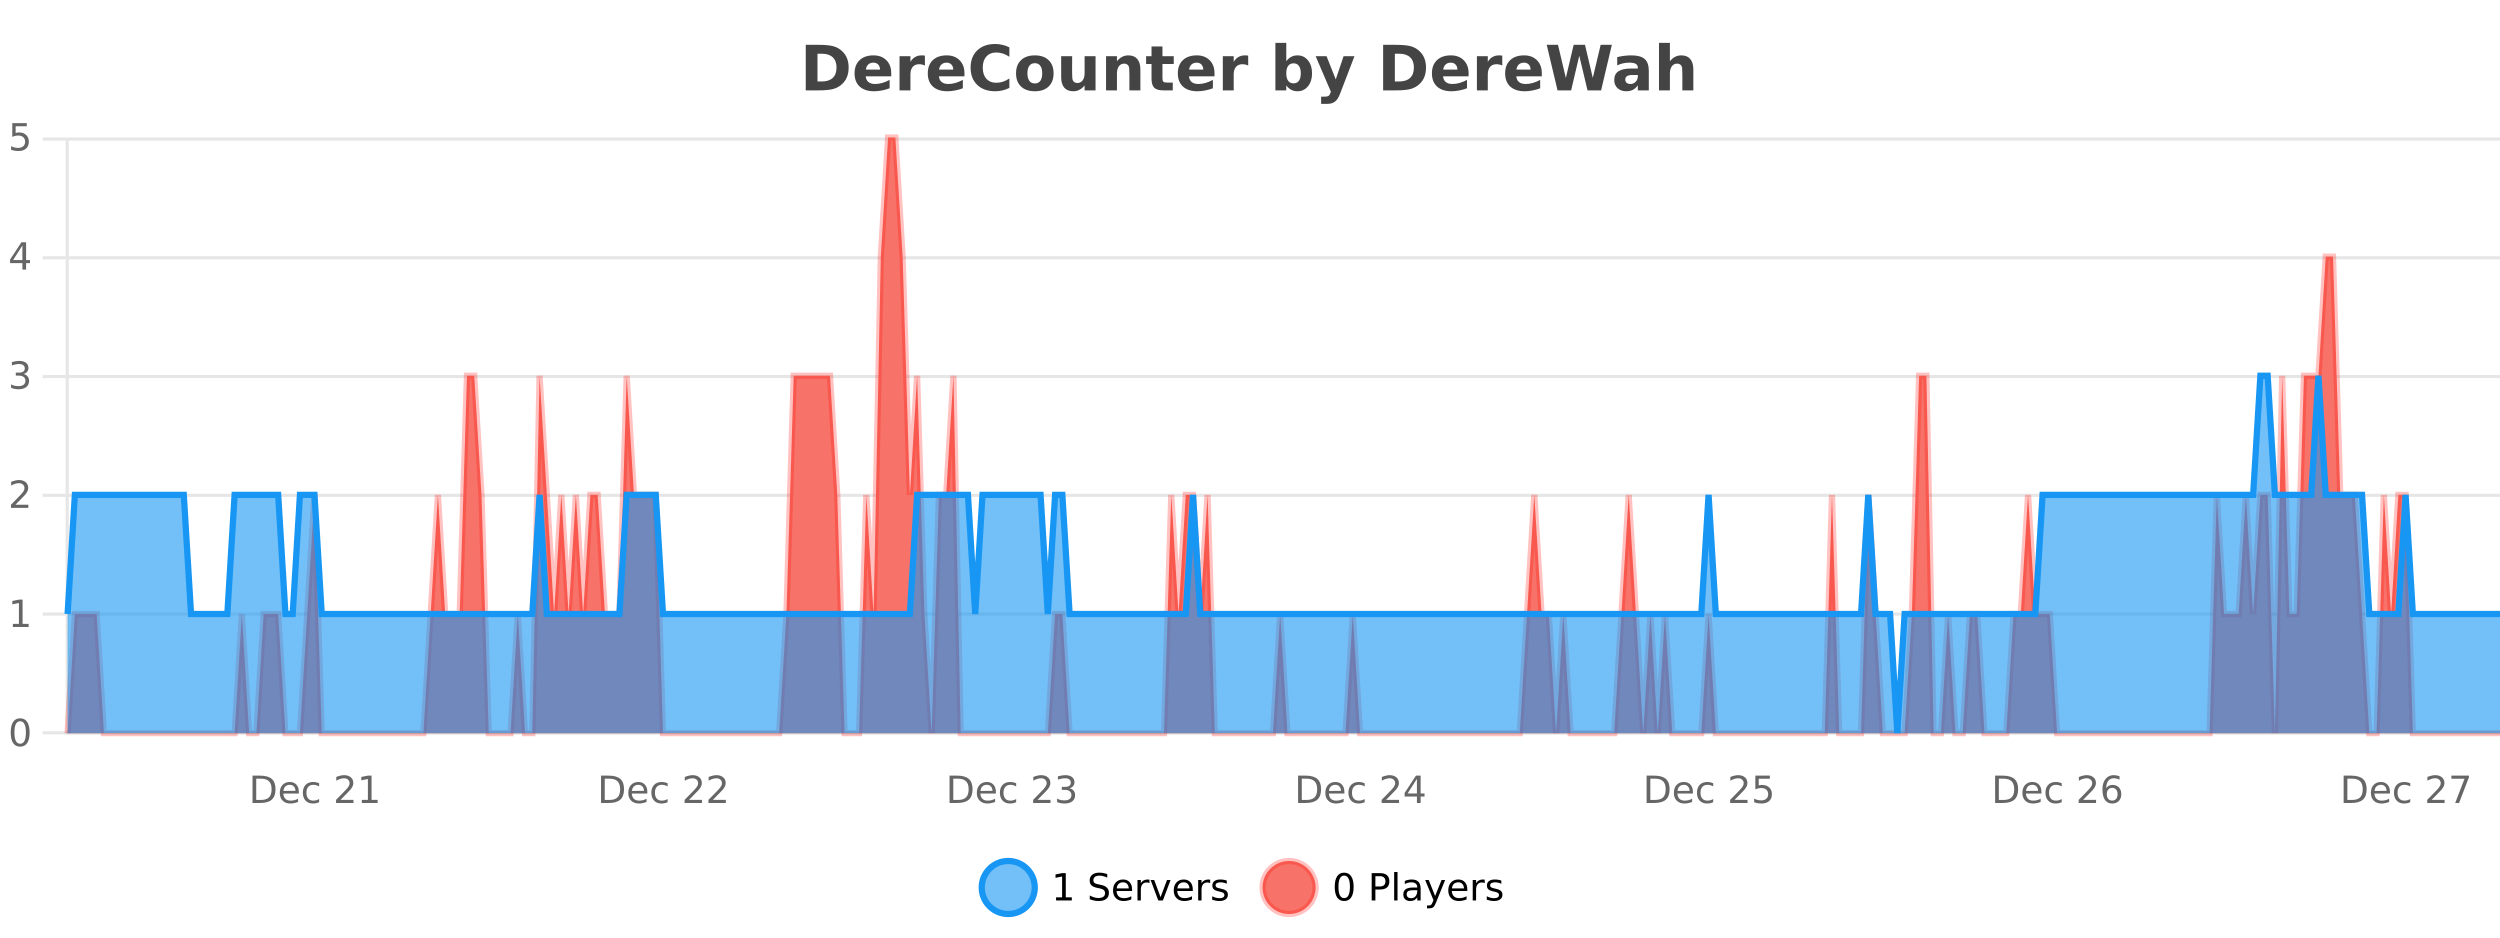 <?xml version="1.0" encoding="UTF-8"?>
<svg xmlns="http://www.w3.org/2000/svg" xmlns:xlink="http://www.w3.org/1999/xlink" width="800pt" height="300pt" viewBox="0 0 800 300" version="1.1">
<defs>
<clipPath id="clip1">
  <path d="M 285 263 L 360 263 L 360 300 L 285 300 Z M 285 263 "/>
</clipPath>
<clipPath id="clip2">
  <path d="M 375 263 L 450 263 L 450 300 L 375 300 Z M 375 263 "/>
</clipPath>
<clipPath id="clip3">
  <path d="M 21.633 44 L 800 44 L 800 234.602 L 21.633 234.602 Z M 21.633 44 "/>
</clipPath>
<clipPath id="clip4">
  <path d="M 20.633 43 L 800 43 L 800 235.602 L 20.633 235.602 Z M 20.633 43 "/>
</clipPath>
<clipPath id="clip5">
  <path d="M 21.633 120 L 800 120 L 800 234.602 L 21.633 234.602 Z M 21.633 120 "/>
</clipPath>
<clipPath id="clip6">
  <path d="M 20.633 91 L 800 91 L 800 235.602 L 20.633 235.602 Z M 20.633 91 "/>
</clipPath>
</defs>
<g id="surface3949596">
<rect x="0" y="0" width="800" height="300" style="fill:rgb(100%,100%,100%);fill-opacity:1;stroke:none;"/>
<path style="fill:none;stroke-width:1;stroke-linecap:butt;stroke-linejoin:miter;stroke:rgb(0%,0%,0%);stroke-opacity:0.098;stroke-miterlimit:10;" d="M 22 234.5 L 800 234.5 "/>
<path style="fill:none;stroke-width:1;stroke-linecap:butt;stroke-linejoin:miter;stroke:rgb(0%,0%,0%);stroke-opacity:0.098;stroke-miterlimit:10;" d="M 13.633 234.5 L 21 234.5 "/>
<path style="fill:none;stroke-width:1;stroke-linecap:butt;stroke-linejoin:miter;stroke:rgb(0%,0%,0%);stroke-opacity:0.098;stroke-miterlimit:10;" d="M 22 196.5 L 800 196.5 "/>
<path style="fill:none;stroke-width:1;stroke-linecap:butt;stroke-linejoin:miter;stroke:rgb(0%,0%,0%);stroke-opacity:0.098;stroke-miterlimit:10;" d="M 13.633 196.5 L 21 196.5 "/>
<path style="fill:none;stroke-width:1;stroke-linecap:butt;stroke-linejoin:miter;stroke:rgb(0%,0%,0%);stroke-opacity:0.098;stroke-miterlimit:10;" d="M 22 158.5 L 800 158.5 "/>
<path style="fill:none;stroke-width:1;stroke-linecap:butt;stroke-linejoin:miter;stroke:rgb(0%,0%,0%);stroke-opacity:0.098;stroke-miterlimit:10;" d="M 13.633 158.5 L 21 158.5 "/>
<path style="fill:none;stroke-width:1;stroke-linecap:butt;stroke-linejoin:miter;stroke:rgb(0%,0%,0%);stroke-opacity:0.098;stroke-miterlimit:10;" d="M 22 120.5 L 800 120.5 "/>
<path style="fill:none;stroke-width:1;stroke-linecap:butt;stroke-linejoin:miter;stroke:rgb(0%,0%,0%);stroke-opacity:0.098;stroke-miterlimit:10;" d="M 13.633 120.5 L 21 120.5 "/>
<path style="fill:none;stroke-width:1;stroke-linecap:butt;stroke-linejoin:miter;stroke:rgb(0%,0%,0%);stroke-opacity:0.098;stroke-miterlimit:10;" d="M 22 82.5 L 800 82.5 "/>
<path style="fill:none;stroke-width:1;stroke-linecap:butt;stroke-linejoin:miter;stroke:rgb(0%,0%,0%);stroke-opacity:0.098;stroke-miterlimit:10;" d="M 13.633 82.5 L 21 82.5 "/>
<path style="fill:none;stroke-width:1;stroke-linecap:butt;stroke-linejoin:miter;stroke:rgb(0%,0%,0%);stroke-opacity:0.098;stroke-miterlimit:10;" d="M 22 44.5 L 800 44.5 "/>
<path style="fill:none;stroke-width:1;stroke-linecap:butt;stroke-linejoin:miter;stroke:rgb(0%,0%,0%);stroke-opacity:0.098;stroke-miterlimit:10;" d="M 13.633 44.5 L 21 44.5 "/>
<path style=" stroke:none;fill-rule:nonzero;fill:rgb(9.02%,58.824%,95.294%);fill-opacity:0.6;" d="M 331.121 284 C 331.121 288.688 327.324 292.484 322.637 292.484 C 317.953 292.484 314.152 288.688 314.152 284 C 314.152 279.312 317.953 275.516 322.637 275.516 C 327.324 275.516 331.121 279.312 331.121 284 Z M 331.121 284 "/>
<g clip-path="url(#clip1)" clip-rule="nonzero">
<path style="fill:none;stroke-width:2;stroke-linecap:butt;stroke-linejoin:miter;stroke:rgb(9.02%,58.824%,95.294%);stroke-opacity:1;stroke-miterlimit:10;" d="M 331.121 284 C 331.121 288.688 327.324 292.484 322.637 292.484 C 317.953 292.484 314.152 288.688 314.152 284 C 314.152 279.312 317.953 275.516 322.637 275.516 C 327.324 275.516 331.121 279.312 331.121 284 Z M 331.121 284 "/>
</g>
<path style=" stroke:none;fill-rule:nonzero;fill:rgb(0%,0%,0%);fill-opacity:1;" d="M 337.938 287.156 L 339.875 287.156 L 339.875 280.484 L 337.766 280.906 L 337.766 279.828 L 339.859 279.406 L 341.047 279.406 L 341.047 287.156 L 342.984 287.156 L 342.984 288.156 L 337.938 288.156 Z M 354.32 279.688 L 354.32 280.844 C 353.871 280.637 353.445 280.48 353.039 280.375 C 352.641 280.262 352.262 280.203 351.898 280.203 C 351.25 280.203 350.75 280.328 350.398 280.578 C 350.055 280.828 349.883 281.188 349.883 281.656 C 349.883 282.043 349.996 282.336 350.227 282.531 C 350.453 282.73 350.898 282.887 351.555 283 L 352.258 283.156 C 353.141 283.324 353.793 283.621 354.211 284.047 C 354.637 284.465 354.852 285.027 354.852 285.734 C 354.852 286.59 354.562 287.234 353.992 287.672 C 353.43 288.109 352.594 288.328 351.492 288.328 C 351.086 288.328 350.648 288.281 350.18 288.188 C 349.711 288.094 349.227 287.953 348.727 287.766 L 348.727 286.547 C 349.203 286.82 349.672 287.023 350.133 287.156 C 350.602 287.293 351.055 287.359 351.492 287.359 C 352.168 287.359 352.688 287.23 353.055 286.969 C 353.43 286.699 353.617 286.32 353.617 285.828 C 353.617 285.402 353.48 285.07 353.211 284.828 C 352.949 284.578 352.516 284.398 351.914 284.281 L 351.195 284.141 C 350.309 283.965 349.668 283.688 349.273 283.312 C 348.887 282.938 348.695 282.418 348.695 281.75 C 348.695 280.969 348.965 280.359 349.508 279.922 C 350.047 279.477 350.797 279.25 351.758 279.25 C 352.172 279.25 352.59 279.289 353.008 279.359 C 353.434 279.434 353.871 279.543 354.32 279.688 Z M 362.266 284.609 L 362.266 285.125 L 357.297 285.125 C 357.348 285.875 357.57 286.445 357.969 286.828 C 358.375 287.215 358.93 287.406 359.641 287.406 C 360.055 287.406 360.457 287.359 360.844 287.266 C 361.238 287.164 361.629 287.008 362.016 286.797 L 362.016 287.828 C 361.617 287.984 361.219 288.105 360.812 288.188 C 360.406 288.281 359.992 288.328 359.578 288.328 C 358.535 288.328 357.707 288.027 357.094 287.422 C 356.477 286.809 356.172 285.98 356.172 284.938 C 356.172 283.867 356.461 283.016 357.047 282.391 C 357.629 281.758 358.41 281.438 359.391 281.438 C 360.273 281.438 360.973 281.727 361.484 282.297 C 362.004 282.859 362.266 283.633 362.266 284.609 Z M 361.188 284.281 C 361.176 283.699 361.008 283.23 360.688 282.875 C 360.363 282.523 359.938 282.344 359.406 282.344 C 358.801 282.344 358.316 282.516 357.953 282.859 C 357.598 283.203 357.395 283.684 357.344 284.297 Z M 367.836 282.594 C 367.711 282.531 367.574 282.484 367.43 282.453 C 367.293 282.414 367.137 282.391 366.961 282.391 C 366.355 282.391 365.887 282.59 365.555 282.984 C 365.23 283.383 365.07 283.953 365.07 284.703 L 365.07 288.156 L 363.992 288.156 L 363.992 281.594 L 365.07 281.594 L 365.07 282.609 C 365.297 282.215 365.594 281.922 365.961 281.734 C 366.324 281.539 366.766 281.438 367.289 281.438 C 367.359 281.438 367.438 281.445 367.523 281.453 C 367.617 281.465 367.715 281.48 367.82 281.5 Z M 368.195 281.594 L 369.336 281.594 L 371.383 287.094 L 373.445 281.594 L 374.586 281.594 L 372.117 288.156 L 370.648 288.156 Z M 381.688 284.609 L 381.688 285.125 L 376.719 285.125 C 376.77 285.875 376.992 286.445 377.391 286.828 C 377.797 287.215 378.352 287.406 379.062 287.406 C 379.477 287.406 379.879 287.359 380.266 287.266 C 380.66 287.164 381.051 287.008 381.438 286.797 L 381.438 287.828 C 381.039 287.984 380.641 288.105 380.234 288.188 C 379.828 288.281 379.414 288.328 379 288.328 C 377.957 288.328 377.129 288.027 376.516 287.422 C 375.898 286.809 375.594 285.98 375.594 284.938 C 375.594 283.867 375.883 283.016 376.469 282.391 C 377.051 281.758 377.832 281.438 378.812 281.438 C 379.695 281.438 380.395 281.727 380.906 282.297 C 381.426 282.859 381.688 283.633 381.688 284.609 Z M 380.609 284.281 C 380.598 283.699 380.43 283.23 380.109 282.875 C 379.785 282.523 379.359 282.344 378.828 282.344 C 378.223 282.344 377.738 282.516 377.375 282.859 C 377.02 283.203 376.816 283.684 376.766 284.297 Z M 387.258 282.594 C 387.133 282.531 386.996 282.484 386.852 282.453 C 386.715 282.414 386.559 282.391 386.383 282.391 C 385.777 282.391 385.309 282.59 384.977 282.984 C 384.652 283.383 384.492 283.953 384.492 284.703 L 384.492 288.156 L 383.414 288.156 L 383.414 281.594 L 384.492 281.594 L 384.492 282.609 C 384.719 282.215 385.016 281.922 385.383 281.734 C 385.746 281.539 386.188 281.438 386.711 281.438 C 386.781 281.438 386.859 281.445 386.945 281.453 C 387.039 281.465 387.137 281.48 387.242 281.5 Z M 392.562 281.781 L 392.562 282.812 C 392.258 282.656 391.941 282.543 391.609 282.469 C 391.285 282.387 390.945 282.344 390.594 282.344 C 390.062 282.344 389.66 282.43 389.391 282.594 C 389.117 282.75 388.984 282.996 388.984 283.328 C 388.984 283.578 389.078 283.777 389.266 283.922 C 389.461 284.059 389.852 284.188 390.438 284.312 L 390.797 284.406 C 391.566 284.562 392.113 284.793 392.438 285.094 C 392.758 285.398 392.922 285.812 392.922 286.344 C 392.922 286.961 392.676 287.445 392.188 287.797 C 391.707 288.152 391.047 288.328 390.203 288.328 C 389.848 288.328 389.477 288.289 389.094 288.219 C 388.719 288.156 388.32 288.059 387.906 287.922 L 387.906 286.797 C 388.301 287.008 388.691 287.164 389.078 287.266 C 389.461 287.371 389.848 287.422 390.234 287.422 C 390.734 287.422 391.117 287.34 391.391 287.172 C 391.672 286.996 391.812 286.746 391.812 286.422 C 391.812 286.133 391.711 285.906 391.516 285.75 C 391.316 285.594 390.883 285.445 390.219 285.297 L 389.844 285.219 C 389.176 285.074 388.691 284.855 388.391 284.562 C 388.098 284.273 387.953 283.875 387.953 283.375 C 387.953 282.75 388.172 282.273 388.609 281.938 C 389.047 281.605 389.664 281.438 390.469 281.438 C 390.863 281.438 391.238 281.469 391.594 281.531 C 391.945 281.586 392.27 281.668 392.562 281.781 Z M 332.637 277.016 "/>
<path style=" stroke:none;fill-rule:nonzero;fill:rgb(96.863%,44.706%,40.784%);fill-opacity:1;" d="M 420.988 284 C 420.988 288.688 417.191 292.484 412.504 292.484 C 407.82 292.484 404.02 288.688 404.02 284 C 404.02 279.312 407.82 275.516 412.504 275.516 C 417.191 275.516 420.988 279.312 420.988 284 Z M 420.988 284 "/>
<g clip-path="url(#clip2)" clip-rule="nonzero">
<path style="fill:none;stroke-width:2;stroke-linecap:butt;stroke-linejoin:miter;stroke:rgb(100%,4.706%,0%);stroke-opacity:0.247;stroke-miterlimit:10;" d="M 420.988 284 C 420.988 288.688 417.191 292.484 412.504 292.484 C 407.82 292.484 404.02 288.688 404.02 284 C 404.02 279.312 407.82 275.516 412.504 275.516 C 417.191 275.516 420.988 279.312 420.988 284 Z M 420.988 284 "/>
</g>
<path style=" stroke:none;fill-rule:nonzero;fill:rgb(0%,0%,0%);fill-opacity:1;" d="M 430.133 280.188 C 429.527 280.188 429.07 280.492 428.758 281.094 C 428.453 281.688 428.305 282.59 428.305 283.797 C 428.305 284.996 428.453 285.898 428.758 286.5 C 429.07 287.094 429.527 287.391 430.133 287.391 C 430.746 287.391 431.203 287.094 431.508 286.5 C 431.82 285.898 431.977 284.996 431.977 283.797 C 431.977 282.59 431.82 281.688 431.508 281.094 C 431.203 280.492 430.746 280.188 430.133 280.188 Z M 430.133 279.25 C 431.109 279.25 431.859 279.641 432.383 280.422 C 432.902 281.195 433.164 282.32 433.164 283.797 C 433.164 285.266 432.902 286.391 432.383 287.172 C 431.859 287.945 431.109 288.328 430.133 288.328 C 429.152 288.328 428.402 287.945 427.883 287.172 C 427.371 286.391 427.117 285.266 427.117 283.797 C 427.117 282.32 427.371 281.195 427.883 280.422 C 428.402 279.641 429.152 279.25 430.133 279.25 Z M 440.125 280.375 L 440.125 283.672 L 441.609 283.672 C 442.16 283.672 442.586 283.531 442.891 283.25 C 443.191 282.961 443.344 282.547 443.344 282.016 C 443.344 281.496 443.191 281.094 442.891 280.812 C 442.586 280.523 442.16 280.375 441.609 280.375 Z M 438.938 279.406 L 441.609 279.406 C 442.598 279.406 443.344 279.633 443.844 280.078 C 444.344 280.516 444.594 281.164 444.594 282.016 C 444.594 282.883 444.344 283.539 443.844 283.984 C 443.344 284.422 442.598 284.641 441.609 284.641 L 440.125 284.641 L 440.125 288.156 L 438.938 288.156 Z M 446.129 279.031 L 447.207 279.031 L 447.207 288.156 L 446.129 288.156 Z M 452.445 284.859 C 451.578 284.859 450.977 284.961 450.633 285.156 C 450.297 285.355 450.133 285.695 450.133 286.172 C 450.133 286.559 450.258 286.867 450.508 287.094 C 450.766 287.312 451.109 287.422 451.539 287.422 C 452.141 287.422 452.621 287.215 452.977 286.797 C 453.34 286.371 453.523 285.805 453.523 285.094 L 453.523 284.859 Z M 454.602 284.406 L 454.602 288.156 L 453.523 288.156 L 453.523 287.156 C 453.273 287.555 452.965 287.852 452.602 288.047 C 452.234 288.234 451.789 288.328 451.258 288.328 C 450.578 288.328 450.043 288.141 449.648 287.766 C 449.25 287.383 449.055 286.875 449.055 286.25 C 449.055 285.512 449.297 284.953 449.789 284.578 C 450.289 284.203 451.027 284.016 452.008 284.016 L 453.523 284.016 L 453.523 283.906 C 453.523 283.406 453.355 283.023 453.023 282.75 C 452.699 282.48 452.246 282.344 451.664 282.344 C 451.289 282.344 450.918 282.391 450.555 282.484 C 450.199 282.578 449.859 282.715 449.539 282.891 L 449.539 281.891 C 449.934 281.734 450.312 281.621 450.68 281.547 C 451.055 281.477 451.418 281.438 451.773 281.438 C 452.719 281.438 453.43 281.684 453.898 282.172 C 454.367 282.664 454.602 283.406 454.602 284.406 Z M 459.551 288.766 C 459.246 289.547 458.949 290.055 458.66 290.297 C 458.367 290.535 457.98 290.656 457.504 290.656 L 456.645 290.656 L 456.645 289.75 L 457.27 289.75 C 457.57 289.75 457.801 289.676 457.957 289.531 C 458.121 289.395 458.305 289.066 458.504 288.547 L 458.707 288.047 L 456.051 281.594 L 457.191 281.594 L 459.238 286.719 L 461.301 281.594 L 462.441 281.594 Z M 469.543 284.609 L 469.543 285.125 L 464.574 285.125 C 464.625 285.875 464.848 286.445 465.246 286.828 C 465.652 287.215 466.207 287.406 466.918 287.406 C 467.332 287.406 467.734 287.359 468.121 287.266 C 468.516 287.164 468.906 287.008 469.293 286.797 L 469.293 287.828 C 468.895 287.984 468.496 288.105 468.09 288.188 C 467.684 288.281 467.27 288.328 466.855 288.328 C 465.812 288.328 464.984 288.027 464.371 287.422 C 463.754 286.809 463.449 285.98 463.449 284.938 C 463.449 283.867 463.738 283.016 464.324 282.391 C 464.906 281.758 465.688 281.438 466.668 281.438 C 467.551 281.438 468.25 281.727 468.762 282.297 C 469.281 282.859 469.543 283.633 469.543 284.609 Z M 468.465 284.281 C 468.453 283.699 468.285 283.23 467.965 282.875 C 467.641 282.523 467.215 282.344 466.684 282.344 C 466.078 282.344 465.594 282.516 465.23 282.859 C 464.875 283.203 464.672 283.684 464.621 284.297 Z M 475.113 282.594 C 474.988 282.531 474.852 282.484 474.707 282.453 C 474.57 282.414 474.414 282.391 474.238 282.391 C 473.633 282.391 473.164 282.59 472.832 282.984 C 472.508 283.383 472.348 283.953 472.348 284.703 L 472.348 288.156 L 471.27 288.156 L 471.27 281.594 L 472.348 281.594 L 472.348 282.609 C 472.574 282.215 472.871 281.922 473.238 281.734 C 473.602 281.539 474.043 281.438 474.566 281.438 C 474.637 281.438 474.715 281.445 474.801 281.453 C 474.895 281.465 474.992 281.48 475.098 281.5 Z M 480.422 281.781 L 480.422 282.812 C 480.117 282.656 479.801 282.543 479.469 282.469 C 479.145 282.387 478.805 282.344 478.453 282.344 C 477.922 282.344 477.52 282.43 477.25 282.594 C 476.977 282.75 476.844 282.996 476.844 283.328 C 476.844 283.578 476.938 283.777 477.125 283.922 C 477.32 284.059 477.711 284.188 478.297 284.312 L 478.656 284.406 C 479.426 284.562 479.973 284.793 480.297 285.094 C 480.617 285.398 480.781 285.812 480.781 286.344 C 480.781 286.961 480.535 287.445 480.047 287.797 C 479.566 288.152 478.906 288.328 478.062 288.328 C 477.707 288.328 477.336 288.289 476.953 288.219 C 476.578 288.156 476.18 288.059 475.766 287.922 L 475.766 286.797 C 476.16 287.008 476.551 287.164 476.938 287.266 C 477.32 287.371 477.707 287.422 478.094 287.422 C 478.594 287.422 478.977 287.34 479.25 287.172 C 479.531 286.996 479.672 286.746 479.672 286.422 C 479.672 286.133 479.57 285.906 479.375 285.75 C 479.176 285.594 478.742 285.445 478.078 285.297 L 477.703 285.219 C 477.035 285.074 476.551 284.855 476.25 284.562 C 475.957 284.273 475.812 283.875 475.812 283.375 C 475.812 282.75 476.031 282.273 476.469 281.938 C 476.906 281.605 477.523 281.438 478.328 281.438 C 478.723 281.438 479.098 281.469 479.453 281.531 C 479.805 281.586 480.129 281.668 480.422 281.781 Z M 422.504 277.016 "/>
<path style=" stroke:none;fill-rule:nonzero;fill:rgb(26.667%,26.667%,26.667%);fill-opacity:1;" d="M 261.594 17.188 L 261.594 26.078 L 262.938 26.078 C 264.477 26.078 265.656 25.699 266.469 24.938 C 267.281 24.18 267.688 23.07 267.688 21.609 C 267.688 20.172 267.281 19.078 266.469 18.328 C 265.664 17.57 264.488 17.188 262.938 17.188 Z M 257.844 14.344 L 261.797 14.344 C 264.016 14.344 265.664 14.5 266.75 14.812 C 267.832 15.125 268.758 15.664 269.531 16.422 C 270.219 17.078 270.727 17.84 271.062 18.703 C 271.395 19.559 271.562 20.527 271.562 21.609 C 271.562 22.715 271.395 23.699 271.062 24.562 C 270.727 25.43 270.219 26.188 269.531 26.844 C 268.75 27.594 267.812 28.133 266.719 28.453 C 265.625 28.766 263.984 28.922 261.797 28.922 L 257.844 28.922 Z M 285.195 23.422 L 285.195 24.422 L 277.023 24.422 C 277.105 25.246 277.402 25.859 277.914 26.266 C 278.422 26.672 279.133 26.875 280.039 26.875 C 280.777 26.875 281.531 26.766 282.305 26.547 C 283.074 26.328 283.867 26 284.68 25.562 L 284.68 28.25 C 283.855 28.562 283.027 28.797 282.195 28.953 C 281.371 29.117 280.547 29.203 279.727 29.203 C 277.746 29.203 276.203 28.703 275.102 27.703 C 274.008 26.695 273.461 25.281 273.461 23.469 C 273.461 21.68 273.996 20.273 275.07 19.25 C 276.152 18.23 277.637 17.719 279.523 17.719 C 281.242 17.719 282.617 18.242 283.648 19.281 C 284.68 20.312 285.195 21.695 285.195 23.422 Z M 281.602 22.266 C 281.602 21.602 281.406 21.062 281.023 20.656 C 280.637 20.25 280.133 20.047 279.508 20.047 C 278.828 20.047 278.277 20.242 277.852 20.625 C 277.434 21 277.172 21.547 277.07 22.266 Z M 295.977 20.969 C 295.664 20.824 295.355 20.719 295.055 20.656 C 294.75 20.586 294.449 20.547 294.148 20.547 C 293.242 20.547 292.543 20.836 292.055 21.406 C 291.574 21.98 291.336 22.805 291.336 23.875 L 291.336 28.922 L 287.852 28.922 L 287.852 17.984 L 291.336 17.984 L 291.336 19.781 C 291.781 19.062 292.297 18.543 292.883 18.219 C 293.465 17.887 294.164 17.719 294.977 17.719 C 295.102 17.719 295.23 17.727 295.367 17.734 C 295.5 17.746 295.699 17.766 295.961 17.797 Z M 308.625 23.422 L 308.625 24.422 L 300.453 24.422 C 300.535 25.246 300.832 25.859 301.344 26.266 C 301.852 26.672 302.562 26.875 303.469 26.875 C 304.207 26.875 304.961 26.766 305.734 26.547 C 306.504 26.328 307.297 26 308.109 25.562 L 308.109 28.25 C 307.285 28.562 306.457 28.797 305.625 28.953 C 304.801 29.117 303.977 29.203 303.156 29.203 C 301.176 29.203 299.633 28.703 298.531 27.703 C 297.438 26.695 296.891 25.281 296.891 23.469 C 296.891 21.68 297.426 20.273 298.5 19.25 C 299.582 18.23 301.066 17.719 302.953 17.719 C 304.672 17.719 306.047 18.242 307.078 19.281 C 308.109 20.312 308.625 21.695 308.625 23.422 Z M 305.031 22.266 C 305.031 21.602 304.836 21.062 304.453 20.656 C 304.066 20.25 303.562 20.047 302.938 20.047 C 302.258 20.047 301.707 20.242 301.281 20.625 C 300.863 21 300.602 21.547 300.5 22.266 Z M 323 28.125 C 322.301 28.48 321.578 28.746 320.828 28.922 C 320.086 29.109 319.305 29.203 318.484 29.203 C 316.055 29.203 314.133 28.527 312.719 27.172 C 311.301 25.809 310.594 23.965 310.594 21.641 C 310.594 19.32 311.301 17.48 312.719 16.125 C 314.133 14.762 316.055 14.078 318.484 14.078 C 319.305 14.078 320.086 14.172 320.828 14.359 C 321.578 14.539 322.301 14.805 323 15.156 L 323 18.172 C 322.301 17.703 321.613 17.359 320.938 17.141 C 320.258 16.914 319.547 16.797 318.797 16.797 C 317.453 16.797 316.395 17.23 315.625 18.094 C 314.863 18.949 314.484 20.133 314.484 21.641 C 314.484 23.152 314.863 24.34 315.625 25.203 C 316.395 26.059 317.453 26.484 318.797 26.484 C 319.547 26.484 320.258 26.375 320.938 26.156 C 321.613 25.93 322.301 25.578 323 25.109 Z M 331.164 20.219 C 330.383 20.219 329.789 20.5 329.383 21.062 C 328.977 21.617 328.773 22.418 328.773 23.469 C 328.773 24.512 328.977 25.312 329.383 25.875 C 329.789 26.43 330.383 26.703 331.164 26.703 C 331.922 26.703 332.5 26.43 332.898 25.875 C 333.305 25.312 333.508 24.512 333.508 23.469 C 333.508 22.418 333.305 21.617 332.898 21.062 C 332.5 20.5 331.922 20.219 331.164 20.219 Z M 331.164 17.719 C 333.039 17.719 334.5 18.23 335.555 19.25 C 336.617 20.262 337.148 21.668 337.148 23.469 C 337.148 25.262 336.617 26.668 335.555 27.688 C 334.5 28.699 333.039 29.203 331.164 29.203 C 329.266 29.203 327.789 28.699 326.727 27.688 C 325.664 26.668 325.133 25.262 325.133 23.469 C 325.133 21.668 325.664 20.262 326.727 19.25 C 327.789 18.23 329.266 17.719 331.164 17.719 Z M 339.574 24.656 L 339.574 17.984 L 343.09 17.984 L 343.09 19.078 C 343.09 19.672 343.082 20.418 343.074 21.312 C 343.074 22.211 343.074 22.805 343.074 23.094 C 343.074 23.98 343.094 24.617 343.137 25 C 343.188 25.387 343.266 25.668 343.371 25.844 C 343.516 26.074 343.703 26.25 343.934 26.375 C 344.16 26.5 344.426 26.562 344.73 26.562 C 345.457 26.562 346.031 26.281 346.449 25.719 C 346.863 25.156 347.074 24.383 347.074 23.391 L 347.074 17.984 L 350.574 17.984 L 350.574 28.922 L 347.074 28.922 L 347.074 27.344 C 346.543 27.98 345.98 28.449 345.387 28.75 C 344.801 29.051 344.156 29.203 343.449 29.203 C 342.188 29.203 341.223 28.82 340.559 28.047 C 339.902 27.266 339.574 26.137 339.574 24.656 Z M 364.922 22.266 L 364.922 28.922 L 361.406 28.922 L 361.406 23.828 C 361.406 22.883 361.383 22.23 361.344 21.875 C 361.301 21.512 361.227 21.246 361.125 21.078 C 360.988 20.852 360.801 20.672 360.562 20.547 C 360.332 20.422 360.066 20.359 359.766 20.359 C 359.035 20.359 358.461 20.641 358.047 21.203 C 357.629 21.766 357.422 22.547 357.422 23.547 L 357.422 28.922 L 353.938 28.922 L 353.938 17.984 L 357.422 17.984 L 357.422 19.578 C 357.953 18.945 358.516 18.477 359.109 18.172 C 359.703 17.871 360.352 17.719 361.062 17.719 C 362.332 17.719 363.289 18.109 363.938 18.891 C 364.594 19.664 364.922 20.789 364.922 22.266 Z M 371.988 14.875 L 371.988 17.984 L 375.598 17.984 L 375.598 20.484 L 371.988 20.484 L 371.988 25.125 C 371.988 25.637 372.086 25.98 372.285 26.156 C 372.492 26.336 372.895 26.422 373.488 26.422 L 375.285 26.422 L 375.285 28.922 L 372.285 28.922 C 370.91 28.922 369.93 28.637 369.348 28.062 C 368.773 27.48 368.488 26.5 368.488 25.125 L 368.488 20.484 L 366.754 20.484 L 366.754 17.984 L 368.488 17.984 L 368.488 14.875 Z M 388.641 23.422 L 388.641 24.422 L 380.469 24.422 C 380.551 25.246 380.848 25.859 381.359 26.266 C 381.867 26.672 382.578 26.875 383.484 26.875 C 384.223 26.875 384.977 26.766 385.75 26.547 C 386.52 26.328 387.312 26 388.125 25.562 L 388.125 28.25 C 387.301 28.562 386.473 28.797 385.641 28.953 C 384.816 29.117 383.992 29.203 383.172 29.203 C 381.191 29.203 379.648 28.703 378.547 27.703 C 377.453 26.695 376.906 25.281 376.906 23.469 C 376.906 21.68 377.441 20.273 378.516 19.25 C 379.598 18.23 381.082 17.719 382.969 17.719 C 384.688 17.719 386.062 18.242 387.094 19.281 C 388.125 20.312 388.641 21.695 388.641 23.422 Z M 385.047 22.266 C 385.047 21.602 384.852 21.062 384.469 20.656 C 384.082 20.25 383.578 20.047 382.953 20.047 C 382.273 20.047 381.723 20.242 381.297 20.625 C 380.879 21 380.617 21.547 380.516 22.266 Z M 399.426 20.969 C 399.113 20.824 398.805 20.719 398.504 20.656 C 398.199 20.586 397.898 20.547 397.598 20.547 C 396.691 20.547 395.992 20.836 395.504 21.406 C 395.023 21.98 394.785 22.805 394.785 23.875 L 394.785 28.922 L 391.301 28.922 L 391.301 17.984 L 394.785 17.984 L 394.785 19.781 C 395.23 19.062 395.746 18.543 396.332 18.219 C 396.914 17.887 397.613 17.719 398.426 17.719 C 398.551 17.719 398.68 17.727 398.816 17.734 C 398.949 17.746 399.148 17.766 399.41 17.797 Z M 413.938 26.672 C 414.688 26.672 415.258 26.402 415.656 25.859 C 416.051 25.309 416.25 24.512 416.25 23.469 C 416.25 22.43 416.051 21.637 415.656 21.094 C 415.258 20.543 414.688 20.266 413.938 20.266 C 413.188 20.266 412.609 20.543 412.203 21.094 C 411.805 21.637 411.609 22.43 411.609 23.469 C 411.609 24.5 411.805 25.293 412.203 25.844 C 412.609 26.398 413.188 26.672 413.938 26.672 Z M 411.609 19.578 C 412.098 18.945 412.633 18.477 413.219 18.172 C 413.801 17.871 414.473 17.719 415.234 17.719 C 416.586 17.719 417.695 18.258 418.562 19.328 C 419.426 20.402 419.859 21.781 419.859 23.469 C 419.859 25.148 419.426 26.523 418.562 27.594 C 417.695 28.668 416.586 29.203 415.234 29.203 C 414.473 29.203 413.801 29.051 413.219 28.75 C 412.633 28.449 412.098 27.98 411.609 27.344 L 411.609 28.922 L 408.125 28.922 L 408.125 13.719 L 411.609 13.719 Z M 421.008 17.984 L 424.492 17.984 L 427.445 25.406 L 429.945 17.984 L 433.43 17.984 L 428.836 29.953 C 428.375 31.172 427.836 32.02 427.211 32.5 C 426.594 32.988 425.789 33.234 424.789 33.234 L 422.758 33.234 L 422.758 30.938 L 423.852 30.938 C 424.445 30.938 424.875 30.844 425.148 30.656 C 425.418 30.469 425.625 30.129 425.773 29.641 L 425.883 29.344 Z M 446.352 17.188 L 446.352 26.078 L 447.695 26.078 C 449.234 26.078 450.414 25.699 451.227 24.938 C 452.039 24.18 452.445 23.07 452.445 21.609 C 452.445 20.172 452.039 19.078 451.227 18.328 C 450.422 17.57 449.246 17.188 447.695 17.188 Z M 442.602 14.344 L 446.555 14.344 C 448.773 14.344 450.422 14.5 451.508 14.812 C 452.59 15.125 453.516 15.664 454.289 16.422 C 454.977 17.078 455.484 17.84 455.82 18.703 C 456.152 19.559 456.32 20.527 456.32 21.609 C 456.32 22.715 456.152 23.699 455.82 24.562 C 455.484 25.43 454.977 26.188 454.289 26.844 C 453.508 27.594 452.57 28.133 451.477 28.453 C 450.383 28.766 448.742 28.922 446.555 28.922 L 442.602 28.922 Z M 469.953 23.422 L 469.953 24.422 L 461.781 24.422 C 461.863 25.246 462.16 25.859 462.672 26.266 C 463.18 26.672 463.891 26.875 464.797 26.875 C 465.535 26.875 466.289 26.766 467.062 26.547 C 467.832 26.328 468.625 26 469.438 25.562 L 469.438 28.25 C 468.613 28.562 467.785 28.797 466.953 28.953 C 466.129 29.117 465.305 29.203 464.484 29.203 C 462.504 29.203 460.961 28.703 459.859 27.703 C 458.766 26.695 458.219 25.281 458.219 23.469 C 458.219 21.68 458.754 20.273 459.828 19.25 C 460.91 18.23 462.395 17.719 464.281 17.719 C 466 17.719 467.375 18.242 468.406 19.281 C 469.438 20.312 469.953 21.695 469.953 23.422 Z M 466.359 22.266 C 466.359 21.602 466.164 21.062 465.781 20.656 C 465.395 20.25 464.891 20.047 464.266 20.047 C 463.586 20.047 463.035 20.242 462.609 20.625 C 462.191 21 461.93 21.547 461.828 22.266 Z M 480.734 20.969 C 480.422 20.824 480.113 20.719 479.812 20.656 C 479.508 20.586 479.207 20.547 478.906 20.547 C 478 20.547 477.301 20.836 476.812 21.406 C 476.332 21.98 476.094 22.805 476.094 23.875 L 476.094 28.922 L 472.609 28.922 L 472.609 17.984 L 476.094 17.984 L 476.094 19.781 C 476.539 19.062 477.055 18.543 477.641 18.219 C 478.223 17.887 478.922 17.719 479.734 17.719 C 479.859 17.719 479.988 17.727 480.125 17.734 C 480.258 17.746 480.457 17.766 480.719 17.797 Z M 493.379 23.422 L 493.379 24.422 L 485.207 24.422 C 485.289 25.246 485.586 25.859 486.098 26.266 C 486.605 26.672 487.316 26.875 488.223 26.875 C 488.961 26.875 489.715 26.766 490.488 26.547 C 491.258 26.328 492.051 26 492.863 25.562 L 492.863 28.25 C 492.039 28.562 491.211 28.797 490.379 28.953 C 489.555 29.117 488.73 29.203 487.91 29.203 C 485.93 29.203 484.387 28.703 483.285 27.703 C 482.191 26.695 481.645 25.281 481.645 23.469 C 481.645 21.68 482.18 20.273 483.254 19.25 C 484.336 18.23 485.82 17.719 487.707 17.719 C 489.426 17.719 490.801 18.242 491.832 19.281 C 492.863 20.312 493.379 21.695 493.379 23.422 Z M 489.785 22.266 C 489.785 21.602 489.59 21.062 489.207 20.656 C 488.82 20.25 488.316 20.047 487.691 20.047 C 487.012 20.047 486.461 20.242 486.035 20.625 C 485.617 21 485.355 21.547 485.254 22.266 Z M 494.945 14.344 L 498.555 14.344 L 501.07 24.938 L 503.57 14.344 L 507.195 14.344 L 509.695 24.938 L 512.211 14.344 L 515.789 14.344 L 512.352 28.922 L 508.008 28.922 L 505.367 17.844 L 502.758 28.922 L 498.414 28.922 Z M 522.273 24 C 521.543 24 520.996 24.125 520.633 24.375 C 520.266 24.617 520.086 24.98 520.086 25.469 C 520.086 25.906 520.23 26.25 520.523 26.5 C 520.824 26.75 521.234 26.875 521.758 26.875 C 522.414 26.875 522.965 26.641 523.414 26.172 C 523.871 25.703 524.102 25.117 524.102 24.406 L 524.102 24 Z M 527.617 22.688 L 527.617 28.922 L 524.102 28.922 L 524.102 27.297 C 523.633 27.965 523.102 28.449 522.508 28.75 C 521.922 29.051 521.211 29.203 520.367 29.203 C 519.242 29.203 518.324 28.875 517.617 28.219 C 516.906 27.555 516.555 26.695 516.555 25.641 C 516.555 24.359 516.992 23.422 517.867 22.828 C 518.75 22.227 520.141 21.922 522.039 21.922 L 524.102 21.922 L 524.102 21.641 C 524.102 21.09 523.883 20.688 523.445 20.438 C 523.008 20.18 522.324 20.047 521.398 20.047 C 520.648 20.047 519.949 20.125 519.305 20.281 C 518.656 20.43 518.059 20.648 517.508 20.938 L 517.508 18.281 C 518.258 18.094 519.008 17.953 519.758 17.859 C 520.516 17.766 521.277 17.719 522.039 17.719 C 524.008 17.719 525.43 18.109 526.305 18.891 C 527.18 19.664 527.617 20.93 527.617 22.688 Z M 541.867 22.266 L 541.867 28.922 L 538.352 28.922 L 538.352 23.844 C 538.352 22.887 538.328 22.23 538.289 21.875 C 538.246 21.512 538.172 21.246 538.07 21.078 C 537.934 20.852 537.746 20.672 537.508 20.547 C 537.277 20.422 537.012 20.359 536.711 20.359 C 535.98 20.359 535.406 20.641 534.992 21.203 C 534.574 21.766 534.367 22.547 534.367 23.547 L 534.367 28.922 L 530.883 28.922 L 530.883 13.719 L 534.367 13.719 L 534.367 19.578 C 534.898 18.945 535.461 18.477 536.055 18.172 C 536.648 17.871 537.297 17.719 538.008 17.719 C 539.277 17.719 540.234 18.109 540.883 18.891 C 541.539 19.664 541.867 20.789 541.867 22.266 Z M 256 10.359 "/>
<path style="fill:none;stroke-width:1;stroke-linecap:butt;stroke-linejoin:miter;stroke:rgb(0%,0%,0%);stroke-opacity:0.098;stroke-miterlimit:10;" d="M 21 234.5 L 801 234.5 "/>
<path style=" stroke:none;fill-rule:nonzero;fill:rgb(40%,40%,40%);fill-opacity:1;" d="M 81.992 249.172 L 81.992 255.984 L 83.43 255.984 C 84.637 255.984 85.516 255.715 86.07 255.172 C 86.633 254.621 86.914 253.75 86.914 252.562 C 86.914 251.398 86.633 250.543 86.07 250 C 85.516 249.449 84.637 249.172 83.43 249.172 Z M 80.805 248.203 L 83.242 248.203 C 84.938 248.203 86.184 248.559 86.977 249.266 C 87.766 249.965 88.164 251.062 88.164 252.562 C 88.164 254.074 87.762 255.184 86.961 255.891 C 86.168 256.602 84.93 256.953 83.242 256.953 L 80.805 256.953 Z M 95.625 253.406 L 95.625 253.922 L 90.656 253.922 C 90.707 254.672 90.93 255.242 91.328 255.625 C 91.734 256.012 92.289 256.203 93 256.203 C 93.414 256.203 93.816 256.156 94.203 256.062 C 94.598 255.961 94.988 255.805 95.375 255.594 L 95.375 256.625 C 94.977 256.781 94.578 256.902 94.172 256.984 C 93.766 257.078 93.352 257.125 92.938 257.125 C 91.895 257.125 91.066 256.824 90.453 256.219 C 89.836 255.605 89.531 254.777 89.531 253.734 C 89.531 252.664 89.82 251.812 90.406 251.188 C 90.988 250.555 91.77 250.234 92.75 250.234 C 93.633 250.234 94.332 250.523 94.844 251.094 C 95.363 251.656 95.625 252.43 95.625 253.406 Z M 94.547 253.078 C 94.535 252.496 94.367 252.027 94.047 251.672 C 93.723 251.32 93.297 251.141 92.766 251.141 C 92.16 251.141 91.676 251.312 91.312 251.656 C 90.957 252 90.754 252.48 90.703 253.094 Z M 102.117 250.641 L 102.117 251.656 C 101.805 251.48 101.496 251.352 101.195 251.266 C 100.891 251.184 100.586 251.141 100.273 251.141 C 99.562 251.141 99.016 251.367 98.633 251.812 C 98.246 252.25 98.055 252.871 98.055 253.672 C 98.055 254.477 98.246 255.102 98.633 255.547 C 99.016 255.984 99.562 256.203 100.273 256.203 C 100.586 256.203 100.891 256.164 101.195 256.078 C 101.496 255.996 101.805 255.871 102.117 255.703 L 102.117 256.703 C 101.812 256.84 101.5 256.945 101.18 257.016 C 100.855 257.086 100.512 257.125 100.148 257.125 C 99.156 257.125 98.371 256.82 97.789 256.203 C 97.203 255.578 96.914 254.734 96.914 253.672 C 96.914 252.609 97.203 251.773 97.789 251.156 C 98.383 250.543 99.195 250.234 100.227 250.234 C 100.547 250.234 100.867 250.273 101.18 250.344 C 101.5 250.406 101.812 250.508 102.117 250.641 Z M 108.965 255.953 L 113.105 255.953 L 113.105 256.953 L 107.543 256.953 L 107.543 255.953 C 107.988 255.496 108.598 254.875 109.371 254.094 C 110.152 253.305 110.641 252.793 110.84 252.562 C 111.223 252.148 111.488 251.793 111.637 251.5 C 111.793 251.199 111.871 250.906 111.871 250.625 C 111.871 250.156 111.703 249.777 111.371 249.484 C 111.047 249.195 110.625 249.047 110.105 249.047 C 109.73 249.047 109.332 249.109 108.918 249.234 C 108.512 249.359 108.074 249.559 107.605 249.828 L 107.605 248.625 C 108.082 248.438 108.527 248.297 108.934 248.203 C 109.348 248.102 109.73 248.047 110.074 248.047 C 110.98 248.047 111.703 248.277 112.246 248.734 C 112.785 249.184 113.059 249.789 113.059 250.547 C 113.059 250.902 112.988 251.242 112.855 251.562 C 112.719 251.887 112.473 252.266 112.121 252.703 C 112.016 252.82 111.703 253.148 111.184 253.688 C 110.66 254.23 109.922 254.984 108.965 255.953 Z M 115.789 255.953 L 117.727 255.953 L 117.727 249.281 L 115.617 249.703 L 115.617 248.625 L 117.711 248.203 L 118.898 248.203 L 118.898 255.953 L 120.836 255.953 L 120.836 256.953 L 115.789 256.953 Z M 79.633 245.816 "/>
<path style=" stroke:none;fill-rule:nonzero;fill:rgb(40%,40%,40%);fill-opacity:1;" d="M 193.52 249.172 L 193.52 255.984 L 194.957 255.984 C 196.164 255.984 197.043 255.715 197.598 255.172 C 198.16 254.621 198.441 253.75 198.441 252.562 C 198.441 251.398 198.16 250.543 197.598 250 C 197.043 249.449 196.164 249.172 194.957 249.172 Z M 192.332 248.203 L 194.77 248.203 C 196.465 248.203 197.711 248.559 198.504 249.266 C 199.293 249.965 199.691 251.062 199.691 252.562 C 199.691 254.074 199.289 255.184 198.488 255.891 C 197.695 256.602 196.457 256.953 194.77 256.953 L 192.332 256.953 Z M 207.148 253.406 L 207.148 253.922 L 202.18 253.922 C 202.23 254.672 202.453 255.242 202.852 255.625 C 203.258 256.012 203.812 256.203 204.523 256.203 C 204.938 256.203 205.34 256.156 205.727 256.062 C 206.121 255.961 206.512 255.805 206.898 255.594 L 206.898 256.625 C 206.5 256.781 206.102 256.902 205.695 256.984 C 205.289 257.078 204.875 257.125 204.461 257.125 C 203.418 257.125 202.59 256.824 201.977 256.219 C 201.359 255.605 201.055 254.777 201.055 253.734 C 201.055 252.664 201.344 251.812 201.93 251.188 C 202.512 250.555 203.293 250.234 204.273 250.234 C 205.156 250.234 205.855 250.523 206.367 251.094 C 206.887 251.656 207.148 252.43 207.148 253.406 Z M 206.07 253.078 C 206.059 252.496 205.891 252.027 205.57 251.672 C 205.246 251.32 204.82 251.141 204.289 251.141 C 203.684 251.141 203.199 251.312 202.836 251.656 C 202.48 252 202.277 252.48 202.227 253.094 Z M 213.641 250.641 L 213.641 251.656 C 213.328 251.48 213.02 251.352 212.719 251.266 C 212.414 251.184 212.109 251.141 211.797 251.141 C 211.086 251.141 210.539 251.367 210.156 251.812 C 209.77 252.25 209.578 252.871 209.578 253.672 C 209.578 254.477 209.77 255.102 210.156 255.547 C 210.539 255.984 211.086 256.203 211.797 256.203 C 212.109 256.203 212.414 256.164 212.719 256.078 C 213.02 255.996 213.328 255.871 213.641 255.703 L 213.641 256.703 C 213.336 256.84 213.023 256.945 212.703 257.016 C 212.379 257.086 212.035 257.125 211.672 257.125 C 210.68 257.125 209.895 256.82 209.312 256.203 C 208.727 255.578 208.438 254.734 208.438 253.672 C 208.438 252.609 208.727 251.773 209.312 251.156 C 209.906 250.543 210.719 250.234 211.75 250.234 C 212.07 250.234 212.391 250.273 212.703 250.344 C 213.023 250.406 213.336 250.508 213.641 250.641 Z M 220.492 255.953 L 224.633 255.953 L 224.633 256.953 L 219.07 256.953 L 219.07 255.953 C 219.516 255.496 220.125 254.875 220.898 254.094 C 221.68 253.305 222.168 252.793 222.367 252.562 C 222.75 252.148 223.016 251.793 223.164 251.5 C 223.32 251.199 223.398 250.906 223.398 250.625 C 223.398 250.156 223.23 249.777 222.898 249.484 C 222.574 249.195 222.152 249.047 221.633 249.047 C 221.258 249.047 220.859 249.109 220.445 249.234 C 220.039 249.359 219.602 249.559 219.133 249.828 L 219.133 248.625 C 219.609 248.438 220.055 248.297 220.461 248.203 C 220.875 248.102 221.258 248.047 221.602 248.047 C 222.508 248.047 223.23 248.277 223.773 248.734 C 224.312 249.184 224.586 249.789 224.586 250.547 C 224.586 250.902 224.516 251.242 224.383 251.562 C 224.246 251.887 224 252.266 223.648 252.703 C 223.543 252.82 223.23 253.148 222.711 253.688 C 222.188 254.23 221.449 254.984 220.492 255.953 Z M 228.125 255.953 L 232.266 255.953 L 232.266 256.953 L 226.703 256.953 L 226.703 255.953 C 227.148 255.496 227.758 254.875 228.531 254.094 C 229.312 253.305 229.801 252.793 230 252.562 C 230.383 252.148 230.648 251.793 230.797 251.5 C 230.953 251.199 231.031 250.906 231.031 250.625 C 231.031 250.156 230.863 249.777 230.531 249.484 C 230.207 249.195 229.785 249.047 229.266 249.047 C 228.891 249.047 228.492 249.109 228.078 249.234 C 227.672 249.359 227.234 249.559 226.766 249.828 L 226.766 248.625 C 227.242 248.438 227.688 248.297 228.094 248.203 C 228.508 248.102 228.891 248.047 229.234 248.047 C 230.141 248.047 230.863 248.277 231.406 248.734 C 231.945 249.184 232.219 249.789 232.219 250.547 C 232.219 250.902 232.148 251.242 232.016 251.562 C 231.879 251.887 231.633 252.266 231.281 252.703 C 231.176 252.82 230.863 253.148 230.344 253.688 C 229.82 254.23 229.082 254.984 228.125 255.953 Z M 191.16 245.816 "/>
<path style=" stroke:none;fill-rule:nonzero;fill:rgb(40%,40%,40%);fill-opacity:1;" d="M 305.047 249.172 L 305.047 255.984 L 306.484 255.984 C 307.691 255.984 308.57 255.715 309.125 255.172 C 309.688 254.621 309.969 253.75 309.969 252.562 C 309.969 251.398 309.688 250.543 309.125 250 C 308.57 249.449 307.691 249.172 306.484 249.172 Z M 303.859 248.203 L 306.297 248.203 C 307.992 248.203 309.238 248.559 310.031 249.266 C 310.82 249.965 311.219 251.062 311.219 252.562 C 311.219 254.074 310.816 255.184 310.016 255.891 C 309.223 256.602 307.984 256.953 306.297 256.953 L 303.859 256.953 Z M 318.68 253.406 L 318.68 253.922 L 313.711 253.922 C 313.762 254.672 313.984 255.242 314.383 255.625 C 314.789 256.012 315.344 256.203 316.055 256.203 C 316.469 256.203 316.871 256.156 317.258 256.062 C 317.652 255.961 318.043 255.805 318.43 255.594 L 318.43 256.625 C 318.031 256.781 317.633 256.902 317.227 256.984 C 316.82 257.078 316.406 257.125 315.992 257.125 C 314.949 257.125 314.121 256.824 313.508 256.219 C 312.891 255.605 312.586 254.777 312.586 253.734 C 312.586 252.664 312.875 251.812 313.461 251.188 C 314.043 250.555 314.824 250.234 315.805 250.234 C 316.688 250.234 317.387 250.523 317.898 251.094 C 318.418 251.656 318.68 252.43 318.68 253.406 Z M 317.602 253.078 C 317.59 252.496 317.422 252.027 317.102 251.672 C 316.777 251.32 316.352 251.141 315.82 251.141 C 315.215 251.141 314.73 251.312 314.367 251.656 C 314.012 252 313.809 252.48 313.758 253.094 Z M 325.172 250.641 L 325.172 251.656 C 324.859 251.48 324.551 251.352 324.25 251.266 C 323.945 251.184 323.641 251.141 323.328 251.141 C 322.617 251.141 322.07 251.367 321.688 251.812 C 321.301 252.25 321.109 252.871 321.109 253.672 C 321.109 254.477 321.301 255.102 321.688 255.547 C 322.07 255.984 322.617 256.203 323.328 256.203 C 323.641 256.203 323.945 256.164 324.25 256.078 C 324.551 255.996 324.859 255.871 325.172 255.703 L 325.172 256.703 C 324.867 256.84 324.555 256.945 324.234 257.016 C 323.91 257.086 323.566 257.125 323.203 257.125 C 322.211 257.125 321.426 256.82 320.844 256.203 C 320.258 255.578 319.969 254.734 319.969 253.672 C 319.969 252.609 320.258 251.773 320.844 251.156 C 321.438 250.543 322.25 250.234 323.281 250.234 C 323.602 250.234 323.922 250.273 324.234 250.344 C 324.555 250.406 324.867 250.508 325.172 250.641 Z M 332.02 255.953 L 336.16 255.953 L 336.16 256.953 L 330.598 256.953 L 330.598 255.953 C 331.043 255.496 331.652 254.875 332.426 254.094 C 333.207 253.305 333.695 252.793 333.895 252.562 C 334.277 252.148 334.543 251.793 334.691 251.5 C 334.848 251.199 334.926 250.906 334.926 250.625 C 334.926 250.156 334.758 249.777 334.426 249.484 C 334.102 249.195 333.68 249.047 333.16 249.047 C 332.785 249.047 332.387 249.109 331.973 249.234 C 331.566 249.359 331.129 249.559 330.66 249.828 L 330.66 248.625 C 331.137 248.438 331.582 248.297 331.988 248.203 C 332.402 248.102 332.785 248.047 333.129 248.047 C 334.035 248.047 334.758 248.277 335.301 248.734 C 335.84 249.184 336.113 249.789 336.113 250.547 C 336.113 250.902 336.043 251.242 335.91 251.562 C 335.773 251.887 335.527 252.266 335.176 252.703 C 335.07 252.82 334.758 253.148 334.238 253.688 C 333.715 254.23 332.977 254.984 332.02 255.953 Z M 342.234 252.234 C 342.797 252.359 343.234 252.617 343.547 253 C 343.867 253.375 344.031 253.844 344.031 254.406 C 344.031 255.273 343.734 255.945 343.141 256.422 C 342.547 256.891 341.703 257.125 340.609 257.125 C 340.242 257.125 339.863 257.086 339.469 257.016 C 339.082 256.945 338.688 256.836 338.281 256.688 L 338.281 255.547 C 338.602 255.734 338.957 255.883 339.344 255.984 C 339.738 256.078 340.148 256.125 340.578 256.125 C 341.316 256.125 341.879 255.98 342.266 255.688 C 342.66 255.398 342.859 254.969 342.859 254.406 C 342.859 253.898 342.676 253.496 342.312 253.203 C 341.945 252.914 341.445 252.766 340.812 252.766 L 339.781 252.766 L 339.781 251.797 L 340.859 251.797 C 341.43 251.797 341.875 251.684 342.188 251.453 C 342.5 251.215 342.656 250.875 342.656 250.438 C 342.656 249.992 342.492 249.648 342.172 249.406 C 341.859 249.168 341.406 249.047 340.812 249.047 C 340.477 249.047 340.125 249.086 339.75 249.156 C 339.383 249.219 338.977 249.324 338.531 249.469 L 338.531 248.422 C 338.988 248.297 339.41 248.203 339.797 248.141 C 340.191 248.078 340.562 248.047 340.906 248.047 C 341.812 248.047 342.523 248.25 343.047 248.656 C 343.566 249.062 343.828 249.617 343.828 250.312 C 343.828 250.805 343.688 251.215 343.406 251.547 C 343.133 251.883 342.742 252.109 342.234 252.234 Z M 302.688 245.816 "/>
<path style=" stroke:none;fill-rule:nonzero;fill:rgb(40%,40%,40%);fill-opacity:1;" d="M 416.574 249.172 L 416.574 255.984 L 418.012 255.984 C 419.219 255.984 420.098 255.715 420.652 255.172 C 421.215 254.621 421.496 253.75 421.496 252.562 C 421.496 251.398 421.215 250.543 420.652 250 C 420.098 249.449 419.219 249.172 418.012 249.172 Z M 415.387 248.203 L 417.824 248.203 C 419.52 248.203 420.766 248.559 421.559 249.266 C 422.348 249.965 422.746 251.062 422.746 252.562 C 422.746 254.074 422.344 255.184 421.543 255.891 C 420.75 256.602 419.512 256.953 417.824 256.953 L 415.387 256.953 Z M 430.203 253.406 L 430.203 253.922 L 425.234 253.922 C 425.285 254.672 425.508 255.242 425.906 255.625 C 426.312 256.012 426.867 256.203 427.578 256.203 C 427.992 256.203 428.395 256.156 428.781 256.062 C 429.176 255.961 429.566 255.805 429.953 255.594 L 429.953 256.625 C 429.555 256.781 429.156 256.902 428.75 256.984 C 428.344 257.078 427.93 257.125 427.516 257.125 C 426.473 257.125 425.645 256.824 425.031 256.219 C 424.414 255.605 424.109 254.777 424.109 253.734 C 424.109 252.664 424.398 251.812 424.984 251.188 C 425.566 250.555 426.348 250.234 427.328 250.234 C 428.211 250.234 428.91 250.523 429.422 251.094 C 429.941 251.656 430.203 252.43 430.203 253.406 Z M 429.125 253.078 C 429.113 252.496 428.945 252.027 428.625 251.672 C 428.301 251.32 427.875 251.141 427.344 251.141 C 426.738 251.141 426.254 251.312 425.891 251.656 C 425.535 252 425.332 252.48 425.281 253.094 Z M 436.695 250.641 L 436.695 251.656 C 436.383 251.48 436.074 251.352 435.773 251.266 C 435.469 251.184 435.164 251.141 434.852 251.141 C 434.141 251.141 433.594 251.367 433.211 251.812 C 432.824 252.25 432.633 252.871 432.633 253.672 C 432.633 254.477 432.824 255.102 433.211 255.547 C 433.594 255.984 434.141 256.203 434.852 256.203 C 435.164 256.203 435.469 256.164 435.773 256.078 C 436.074 255.996 436.383 255.871 436.695 255.703 L 436.695 256.703 C 436.391 256.84 436.078 256.945 435.758 257.016 C 435.434 257.086 435.09 257.125 434.727 257.125 C 433.734 257.125 432.949 256.82 432.367 256.203 C 431.781 255.578 431.492 254.734 431.492 253.672 C 431.492 252.609 431.781 251.773 432.367 251.156 C 432.961 250.543 433.773 250.234 434.805 250.234 C 435.125 250.234 435.445 250.273 435.758 250.344 C 436.078 250.406 436.391 250.508 436.695 250.641 Z M 443.547 255.953 L 447.688 255.953 L 447.688 256.953 L 442.125 256.953 L 442.125 255.953 C 442.57 255.496 443.18 254.875 443.953 254.094 C 444.734 253.305 445.223 252.793 445.422 252.562 C 445.805 252.148 446.07 251.793 446.219 251.5 C 446.375 251.199 446.453 250.906 446.453 250.625 C 446.453 250.156 446.285 249.777 445.953 249.484 C 445.629 249.195 445.207 249.047 444.688 249.047 C 444.312 249.047 443.914 249.109 443.5 249.234 C 443.094 249.359 442.656 249.559 442.188 249.828 L 442.188 248.625 C 442.664 248.438 443.109 248.297 443.516 248.203 C 443.93 248.102 444.312 248.047 444.656 248.047 C 445.562 248.047 446.285 248.277 446.828 248.734 C 447.367 249.184 447.641 249.789 447.641 250.547 C 447.641 250.902 447.57 251.242 447.438 251.562 C 447.301 251.887 447.055 252.266 446.703 252.703 C 446.598 252.82 446.285 253.148 445.766 253.688 C 445.242 254.23 444.504 254.984 443.547 255.953 Z M 453.414 249.234 L 450.43 253.906 L 453.414 253.906 Z M 453.102 248.203 L 454.602 248.203 L 454.602 253.906 L 455.852 253.906 L 455.852 254.891 L 454.602 254.891 L 454.602 256.953 L 453.414 256.953 L 453.414 254.891 L 449.477 254.891 L 449.477 253.75 Z M 414.215 245.816 "/>
<path style=" stroke:none;fill-rule:nonzero;fill:rgb(40%,40%,40%);fill-opacity:1;" d="M 528.102 249.172 L 528.102 255.984 L 529.539 255.984 C 530.746 255.984 531.625 255.715 532.18 255.172 C 532.742 254.621 533.023 253.75 533.023 252.562 C 533.023 251.398 532.742 250.543 532.18 250 C 531.625 249.449 530.746 249.172 529.539 249.172 Z M 526.914 248.203 L 529.352 248.203 C 531.047 248.203 532.293 248.559 533.086 249.266 C 533.875 249.965 534.273 251.062 534.273 252.562 C 534.273 254.074 533.871 255.184 533.07 255.891 C 532.277 256.602 531.039 256.953 529.352 256.953 L 526.914 256.953 Z M 541.734 253.406 L 541.734 253.922 L 536.766 253.922 C 536.816 254.672 537.039 255.242 537.438 255.625 C 537.844 256.012 538.398 256.203 539.109 256.203 C 539.523 256.203 539.926 256.156 540.312 256.062 C 540.707 255.961 541.098 255.805 541.484 255.594 L 541.484 256.625 C 541.086 256.781 540.688 256.902 540.281 256.984 C 539.875 257.078 539.461 257.125 539.047 257.125 C 538.004 257.125 537.176 256.824 536.562 256.219 C 535.945 255.605 535.641 254.777 535.641 253.734 C 535.641 252.664 535.93 251.812 536.516 251.188 C 537.098 250.555 537.879 250.234 538.859 250.234 C 539.742 250.234 540.441 250.523 540.953 251.094 C 541.473 251.656 541.734 252.43 541.734 253.406 Z M 540.656 253.078 C 540.645 252.496 540.477 252.027 540.156 251.672 C 539.832 251.32 539.406 251.141 538.875 251.141 C 538.27 251.141 537.785 251.312 537.422 251.656 C 537.066 252 536.863 252.48 536.812 253.094 Z M 548.227 250.641 L 548.227 251.656 C 547.914 251.48 547.605 251.352 547.305 251.266 C 547 251.184 546.695 251.141 546.383 251.141 C 545.672 251.141 545.125 251.367 544.742 251.812 C 544.355 252.25 544.164 252.871 544.164 253.672 C 544.164 254.477 544.355 255.102 544.742 255.547 C 545.125 255.984 545.672 256.203 546.383 256.203 C 546.695 256.203 547 256.164 547.305 256.078 C 547.605 255.996 547.914 255.871 548.227 255.703 L 548.227 256.703 C 547.922 256.84 547.609 256.945 547.289 257.016 C 546.965 257.086 546.621 257.125 546.258 257.125 C 545.266 257.125 544.48 256.82 543.898 256.203 C 543.312 255.578 543.023 254.734 543.023 253.672 C 543.023 252.609 543.312 251.773 543.898 251.156 C 544.492 250.543 545.305 250.234 546.336 250.234 C 546.656 250.234 546.977 250.273 547.289 250.344 C 547.609 250.406 547.922 250.508 548.227 250.641 Z M 555.074 255.953 L 559.215 255.953 L 559.215 256.953 L 553.652 256.953 L 553.652 255.953 C 554.098 255.496 554.707 254.875 555.48 254.094 C 556.262 253.305 556.75 252.793 556.949 252.562 C 557.332 252.148 557.598 251.793 557.746 251.5 C 557.902 251.199 557.98 250.906 557.98 250.625 C 557.98 250.156 557.812 249.777 557.48 249.484 C 557.156 249.195 556.734 249.047 556.215 249.047 C 555.84 249.047 555.441 249.109 555.027 249.234 C 554.621 249.359 554.184 249.559 553.715 249.828 L 553.715 248.625 C 554.191 248.438 554.637 248.297 555.043 248.203 C 555.457 248.102 555.84 248.047 556.184 248.047 C 557.09 248.047 557.812 248.277 558.355 248.734 C 558.895 249.184 559.168 249.789 559.168 250.547 C 559.168 250.902 559.098 251.242 558.965 251.562 C 558.828 251.887 558.582 252.266 558.23 252.703 C 558.125 252.82 557.812 253.148 557.293 253.688 C 556.77 254.23 556.031 254.984 555.074 255.953 Z M 561.711 248.203 L 566.352 248.203 L 566.352 249.203 L 562.789 249.203 L 562.789 251.344 C 562.965 251.281 563.137 251.242 563.305 251.219 C 563.48 251.188 563.652 251.172 563.82 251.172 C 564.797 251.172 565.574 251.445 566.148 251.984 C 566.719 252.516 567.008 253.234 567.008 254.141 C 567.008 255.09 566.711 255.824 566.117 256.344 C 565.531 256.867 564.711 257.125 563.648 257.125 C 563.273 257.125 562.891 257.094 562.508 257.031 C 562.133 256.969 561.742 256.875 561.336 256.75 L 561.336 255.562 C 561.688 255.75 562.055 255.891 562.43 255.984 C 562.805 256.078 563.199 256.125 563.617 256.125 C 564.293 256.125 564.828 255.949 565.227 255.594 C 565.621 255.242 565.82 254.758 565.82 254.141 C 565.82 253.539 565.621 253.059 565.227 252.703 C 564.828 252.352 564.293 252.172 563.617 252.172 C 563.305 252.172 562.984 252.211 562.664 252.281 C 562.352 252.344 562.031 252.449 561.711 252.594 Z M 525.742 245.816 "/>
<path style=" stroke:none;fill-rule:nonzero;fill:rgb(40%,40%,40%);fill-opacity:1;" d="M 639.629 249.172 L 639.629 255.984 L 641.066 255.984 C 642.273 255.984 643.152 255.715 643.707 255.172 C 644.27 254.621 644.551 253.75 644.551 252.562 C 644.551 251.398 644.27 250.543 643.707 250 C 643.152 249.449 642.273 249.172 641.066 249.172 Z M 638.441 248.203 L 640.879 248.203 C 642.574 248.203 643.82 248.559 644.613 249.266 C 645.402 249.965 645.801 251.062 645.801 252.562 C 645.801 254.074 645.398 255.184 644.598 255.891 C 643.805 256.602 642.566 256.953 640.879 256.953 L 638.441 256.953 Z M 653.258 253.406 L 653.258 253.922 L 648.289 253.922 C 648.34 254.672 648.562 255.242 648.961 255.625 C 649.367 256.012 649.922 256.203 650.633 256.203 C 651.047 256.203 651.449 256.156 651.836 256.062 C 652.23 255.961 652.621 255.805 653.008 255.594 L 653.008 256.625 C 652.609 256.781 652.211 256.902 651.805 256.984 C 651.398 257.078 650.984 257.125 650.57 257.125 C 649.527 257.125 648.699 256.824 648.086 256.219 C 647.469 255.605 647.164 254.777 647.164 253.734 C 647.164 252.664 647.453 251.812 648.039 251.188 C 648.621 250.555 649.402 250.234 650.383 250.234 C 651.266 250.234 651.965 250.523 652.477 251.094 C 652.996 251.656 653.258 252.43 653.258 253.406 Z M 652.18 253.078 C 652.168 252.496 652 252.027 651.68 251.672 C 651.355 251.32 650.93 251.141 650.398 251.141 C 649.793 251.141 649.309 251.312 648.945 251.656 C 648.59 252 648.387 252.48 648.336 253.094 Z M 659.75 250.641 L 659.75 251.656 C 659.438 251.48 659.129 251.352 658.828 251.266 C 658.523 251.184 658.219 251.141 657.906 251.141 C 657.195 251.141 656.648 251.367 656.266 251.812 C 655.879 252.25 655.688 252.871 655.688 253.672 C 655.688 254.477 655.879 255.102 656.266 255.547 C 656.648 255.984 657.195 256.203 657.906 256.203 C 658.219 256.203 658.523 256.164 658.828 256.078 C 659.129 255.996 659.438 255.871 659.75 255.703 L 659.75 256.703 C 659.445 256.84 659.133 256.945 658.812 257.016 C 658.488 257.086 658.145 257.125 657.781 257.125 C 656.789 257.125 656.004 256.82 655.422 256.203 C 654.836 255.578 654.547 254.734 654.547 253.672 C 654.547 252.609 654.836 251.773 655.422 251.156 C 656.016 250.543 656.828 250.234 657.859 250.234 C 658.18 250.234 658.5 250.273 658.812 250.344 C 659.133 250.406 659.445 250.508 659.75 250.641 Z M 666.602 255.953 L 670.742 255.953 L 670.742 256.953 L 665.18 256.953 L 665.18 255.953 C 665.625 255.496 666.234 254.875 667.008 254.094 C 667.789 253.305 668.277 252.793 668.477 252.562 C 668.859 252.148 669.125 251.793 669.273 251.5 C 669.43 251.199 669.508 250.906 669.508 250.625 C 669.508 250.156 669.34 249.777 669.008 249.484 C 668.684 249.195 668.262 249.047 667.742 249.047 C 667.367 249.047 666.969 249.109 666.555 249.234 C 666.148 249.359 665.711 249.559 665.242 249.828 L 665.242 248.625 C 665.719 248.438 666.164 248.297 666.57 248.203 C 666.984 248.102 667.367 248.047 667.711 248.047 C 668.617 248.047 669.34 248.277 669.883 248.734 C 670.422 249.184 670.695 249.789 670.695 250.547 C 670.695 250.902 670.625 251.242 670.492 251.562 C 670.355 251.887 670.109 252.266 669.758 252.703 C 669.652 252.82 669.34 253.148 668.82 253.688 C 668.297 254.23 667.559 254.984 666.602 255.953 Z M 675.906 252.109 C 675.375 252.109 674.953 252.293 674.641 252.656 C 674.328 253.023 674.172 253.516 674.172 254.141 C 674.172 254.777 674.328 255.277 674.641 255.641 C 674.953 256.008 675.375 256.188 675.906 256.188 C 676.438 256.188 676.852 256.008 677.156 255.641 C 677.469 255.277 677.625 254.777 677.625 254.141 C 677.625 253.516 677.469 253.023 677.156 252.656 C 676.852 252.293 676.438 252.109 675.906 252.109 Z M 678.25 248.391 L 678.25 249.469 C 677.945 249.336 677.645 249.23 677.344 249.156 C 677.039 249.086 676.742 249.047 676.453 249.047 C 675.672 249.047 675.07 249.312 674.656 249.844 C 674.25 250.367 674.016 251.156 673.953 252.219 C 674.18 251.887 674.469 251.633 674.812 251.453 C 675.164 251.266 675.551 251.172 675.969 251.172 C 676.844 251.172 677.535 251.438 678.047 251.969 C 678.555 252.5 678.812 253.227 678.812 254.141 C 678.812 255.047 678.547 255.773 678.016 256.312 C 677.484 256.855 676.781 257.125 675.906 257.125 C 674.883 257.125 674.109 256.742 673.578 255.969 C 673.047 255.188 672.781 254.062 672.781 252.594 C 672.781 251.211 673.109 250.105 673.766 249.281 C 674.422 248.461 675.301 248.047 676.406 248.047 C 676.695 248.047 676.992 248.078 677.297 248.141 C 677.598 248.195 677.914 248.277 678.25 248.391 Z M 637.27 245.816 "/>
<path style=" stroke:none;fill-rule:nonzero;fill:rgb(40%,40%,40%);fill-opacity:1;" d="M 751.152 249.172 L 751.152 255.984 L 752.59 255.984 C 753.797 255.984 754.676 255.715 755.23 255.172 C 755.793 254.621 756.074 253.75 756.074 252.562 C 756.074 251.398 755.793 250.543 755.23 250 C 754.676 249.449 753.797 249.172 752.59 249.172 Z M 749.965 248.203 L 752.402 248.203 C 754.098 248.203 755.344 248.559 756.137 249.266 C 756.926 249.965 757.324 251.062 757.324 252.562 C 757.324 254.074 756.922 255.184 756.121 255.891 C 755.328 256.602 754.09 256.953 752.402 256.953 L 749.965 256.953 Z M 764.781 253.406 L 764.781 253.922 L 759.812 253.922 C 759.863 254.672 760.086 255.242 760.484 255.625 C 760.891 256.012 761.445 256.203 762.156 256.203 C 762.57 256.203 762.973 256.156 763.359 256.062 C 763.754 255.961 764.145 255.805 764.531 255.594 L 764.531 256.625 C 764.133 256.781 763.734 256.902 763.328 256.984 C 762.922 257.078 762.508 257.125 762.094 257.125 C 761.051 257.125 760.223 256.824 759.609 256.219 C 758.992 255.605 758.688 254.777 758.688 253.734 C 758.688 252.664 758.977 251.812 759.562 251.188 C 760.145 250.555 760.926 250.234 761.906 250.234 C 762.789 250.234 763.488 250.523 764 251.094 C 764.52 251.656 764.781 252.43 764.781 253.406 Z M 763.703 253.078 C 763.691 252.496 763.523 252.027 763.203 251.672 C 762.879 251.32 762.453 251.141 761.922 251.141 C 761.316 251.141 760.832 251.312 760.469 251.656 C 760.113 252 759.91 252.48 759.859 253.094 Z M 771.273 250.641 L 771.273 251.656 C 770.961 251.48 770.652 251.352 770.352 251.266 C 770.047 251.184 769.742 251.141 769.43 251.141 C 768.719 251.141 768.172 251.367 767.789 251.812 C 767.402 252.25 767.211 252.871 767.211 253.672 C 767.211 254.477 767.402 255.102 767.789 255.547 C 768.172 255.984 768.719 256.203 769.43 256.203 C 769.742 256.203 770.047 256.164 770.352 256.078 C 770.652 255.996 770.961 255.871 771.273 255.703 L 771.273 256.703 C 770.969 256.84 770.656 256.945 770.336 257.016 C 770.012 257.086 769.668 257.125 769.305 257.125 C 768.312 257.125 767.527 256.82 766.945 256.203 C 766.359 255.578 766.07 254.734 766.07 253.672 C 766.07 252.609 766.359 251.773 766.945 251.156 C 767.539 250.543 768.352 250.234 769.383 250.234 C 769.703 250.234 770.023 250.273 770.336 250.344 C 770.656 250.406 770.969 250.508 771.273 250.641 Z M 778.125 255.953 L 782.266 255.953 L 782.266 256.953 L 776.703 256.953 L 776.703 255.953 C 777.148 255.496 777.758 254.875 778.531 254.094 C 779.312 253.305 779.801 252.793 780 252.562 C 780.383 252.148 780.648 251.793 780.797 251.5 C 780.953 251.199 781.031 250.906 781.031 250.625 C 781.031 250.156 780.863 249.777 780.531 249.484 C 780.207 249.195 779.785 249.047 779.266 249.047 C 778.891 249.047 778.492 249.109 778.078 249.234 C 777.672 249.359 777.234 249.559 776.766 249.828 L 776.766 248.625 C 777.242 248.438 777.688 248.297 778.094 248.203 C 778.508 248.102 778.891 248.047 779.234 248.047 C 780.141 248.047 780.863 248.277 781.406 248.734 C 781.945 249.184 782.219 249.789 782.219 250.547 C 782.219 250.902 782.148 251.242 782.016 251.562 C 781.879 251.887 781.633 252.266 781.281 252.703 C 781.176 252.82 780.863 253.148 780.344 253.688 C 779.82 254.23 779.082 254.984 778.125 255.953 Z M 784.445 248.203 L 790.07 248.203 L 790.07 248.703 L 786.898 256.953 L 785.664 256.953 L 788.648 249.203 L 784.445 249.203 Z M 748.793 245.816 "/>
<path style="fill:none;stroke-width:1;stroke-linecap:butt;stroke-linejoin:miter;stroke:rgb(0%,0%,0%);stroke-opacity:0.098;stroke-miterlimit:10;" d="M 21.5 44 L 21.5 235 "/>
<path style=" stroke:none;fill-rule:nonzero;fill:rgb(40%,40%,40%);fill-opacity:1;" d="M 6.445 230.789 C 5.84 230.789 5.383 231.094 5.07 231.695 C 4.766 232.289 4.617 233.191 4.617 234.398 C 4.617 235.598 4.766 236.5 5.07 237.102 C 5.383 237.695 5.84 237.992 6.445 237.992 C 7.059 237.992 7.516 237.695 7.82 237.102 C 8.133 236.5 8.289 235.598 8.289 234.398 C 8.289 233.191 8.133 232.289 7.82 231.695 C 7.516 231.094 7.059 230.789 6.445 230.789 Z M 6.445 229.852 C 7.422 229.852 8.172 230.242 8.695 231.023 C 9.215 231.797 9.477 232.922 9.477 234.398 C 9.477 235.867 9.215 236.992 8.695 237.773 C 8.172 238.547 7.422 238.93 6.445 238.93 C 5.465 238.93 4.715 238.547 4.195 237.773 C 3.684 236.992 3.43 235.867 3.43 234.398 C 3.43 232.922 3.684 231.797 4.195 231.023 C 4.715 230.242 5.465 229.852 6.445 229.852 Z M 2.633 227.617 "/>
<path style=" stroke:none;fill-rule:nonzero;fill:rgb(40%,40%,40%);fill-opacity:1;" d="M 4.117 199.633 L 6.055 199.633 L 6.055 192.961 L 3.945 193.383 L 3.945 192.305 L 6.039 191.883 L 7.227 191.883 L 7.227 199.633 L 9.164 199.633 L 9.164 200.633 L 4.117 200.633 Z M 2.633 189.496 "/>
<path style=" stroke:none;fill-rule:nonzero;fill:rgb(40%,40%,40%);fill-opacity:1;" d="M 4.93 161.516 L 9.07 161.516 L 9.07 162.516 L 3.508 162.516 L 3.508 161.516 C 3.953 161.059 4.562 160.438 5.336 159.656 C 6.117 158.867 6.605 158.355 6.805 158.125 C 7.188 157.711 7.453 157.355 7.602 157.062 C 7.758 156.762 7.836 156.469 7.836 156.188 C 7.836 155.719 7.668 155.34 7.336 155.047 C 7.012 154.758 6.59 154.609 6.07 154.609 C 5.695 154.609 5.297 154.672 4.883 154.797 C 4.477 154.922 4.039 155.121 3.57 155.391 L 3.57 154.188 C 4.047 154 4.492 153.859 4.898 153.766 C 5.312 153.664 5.695 153.609 6.039 153.609 C 6.945 153.609 7.668 153.84 8.211 154.297 C 8.75 154.746 9.023 155.352 9.023 156.109 C 9.023 156.465 8.953 156.805 8.82 157.125 C 8.684 157.449 8.438 157.828 8.086 158.266 C 7.98 158.383 7.668 158.711 7.148 159.25 C 6.625 159.793 5.887 160.547 4.93 161.516 Z M 2.633 151.375 "/>
<path style=" stroke:none;fill-rule:nonzero;fill:rgb(40%,40%,40%);fill-opacity:1;" d="M 7.508 119.672 C 8.07 119.797 8.508 120.055 8.82 120.438 C 9.141 120.812 9.305 121.281 9.305 121.844 C 9.305 122.711 9.008 123.383 8.414 123.859 C 7.82 124.328 6.977 124.562 5.883 124.562 C 5.516 124.562 5.137 124.523 4.742 124.453 C 4.355 124.383 3.961 124.273 3.555 124.125 L 3.555 122.984 C 3.875 123.172 4.23 123.32 4.617 123.422 C 5.012 123.516 5.422 123.562 5.852 123.562 C 6.59 123.562 7.152 123.418 7.539 123.125 C 7.934 122.836 8.133 122.406 8.133 121.844 C 8.133 121.336 7.949 120.934 7.586 120.641 C 7.219 120.352 6.719 120.203 6.086 120.203 L 5.055 120.203 L 5.055 119.234 L 6.133 119.234 C 6.703 119.234 7.148 119.121 7.461 118.891 C 7.773 118.652 7.93 118.312 7.93 117.875 C 7.93 117.43 7.766 117.086 7.445 116.844 C 7.133 116.605 6.68 116.484 6.086 116.484 C 5.75 116.484 5.398 116.523 5.023 116.594 C 4.656 116.656 4.25 116.762 3.805 116.906 L 3.805 115.859 C 4.262 115.734 4.684 115.641 5.07 115.578 C 5.465 115.516 5.836 115.484 6.18 115.484 C 7.086 115.484 7.797 115.688 8.32 116.094 C 8.84 116.5 9.102 117.055 9.102 117.75 C 9.102 118.242 8.961 118.652 8.68 118.984 C 8.406 119.32 8.016 119.547 7.508 119.672 Z M 2.633 113.254 "/>
<path style=" stroke:none;fill-rule:nonzero;fill:rgb(40%,40%,40%);fill-opacity:1;" d="M 7.164 78.555 L 4.18 83.227 L 7.164 83.227 Z M 6.852 77.523 L 8.352 77.523 L 8.352 83.227 L 9.602 83.227 L 9.602 84.211 L 8.352 84.211 L 8.352 86.273 L 7.164 86.273 L 7.164 84.211 L 3.227 84.211 L 3.227 83.07 Z M 2.633 75.137 "/>
<path style=" stroke:none;fill-rule:nonzero;fill:rgb(40%,40%,40%);fill-opacity:1;" d="M 3.93 39.406 L 8.57 39.406 L 8.57 40.406 L 5.008 40.406 L 5.008 42.547 C 5.184 42.484 5.355 42.445 5.523 42.422 C 5.699 42.391 5.871 42.375 6.039 42.375 C 7.016 42.375 7.793 42.648 8.367 43.188 C 8.938 43.719 9.227 44.438 9.227 45.344 C 9.227 46.293 8.93 47.027 8.336 47.547 C 7.75 48.07 6.93 48.328 5.867 48.328 C 5.492 48.328 5.109 48.297 4.727 48.234 C 4.352 48.172 3.961 48.078 3.555 47.953 L 3.555 46.766 C 3.906 46.953 4.273 47.094 4.648 47.188 C 5.023 47.281 5.418 47.328 5.836 47.328 C 6.512 47.328 7.047 47.152 7.445 46.797 C 7.84 46.445 8.039 45.961 8.039 45.344 C 8.039 44.742 7.84 44.262 7.445 43.906 C 7.047 43.555 6.512 43.375 5.836 43.375 C 5.523 43.375 5.203 43.414 4.883 43.484 C 4.57 43.547 4.25 43.652 3.93 43.797 Z M 2.633 37.016 "/>
<g clip-path="url(#clip3)" clip-rule="nonzero">
<path style=" stroke:none;fill-rule:nonzero;fill:rgb(96.863%,44.706%,40.784%);fill-opacity:1;" d="M 800 234.602 L 772.117 234.602 L 769.793 158.359 L 767.473 158.359 L 765.148 196.48 L 762.824 158.359 L 760.5 234.602 L 758.176 234.602 L 755.855 196.48 L 753.531 158.359 L 748.883 158.359 L 746.559 82.121 L 744.238 82.121 L 741.914 120.238 L 737.266 120.238 L 734.941 196.48 L 732.617 196.48 L 730.297 120.238 L 727.973 234.602 L 725.648 158.359 L 723.324 158.359 L 721 196.48 L 718.68 158.359 L 716.355 196.48 L 711.707 196.48 L 709.383 158.359 L 707.062 234.602 L 658.27 234.602 L 655.945 196.48 L 651.297 196.48 L 648.973 158.359 L 646.652 196.48 L 644.328 196.48 L 642.004 234.602 L 635.031 234.602 L 632.711 196.48 L 630.387 196.48 L 628.062 234.602 L 625.738 234.602 L 623.414 196.48 L 621.094 234.602 L 618.77 234.602 L 616.445 120.238 L 614.121 120.238 L 611.797 196.48 L 609.477 234.602 L 602.504 234.602 L 597.855 158.359 L 595.535 234.602 L 588.562 234.602 L 586.238 158.359 L 583.918 234.602 L 549.062 234.602 L 546.742 196.48 L 544.418 234.602 L 535.125 234.602 L 532.801 196.48 L 530.477 234.602 L 528.152 196.48 L 525.828 234.602 L 523.508 196.48 L 521.184 158.359 L 516.535 234.602 L 502.594 234.602 L 500.27 196.48 L 497.949 234.602 L 495.625 196.48 L 493.301 196.48 L 490.977 158.359 L 488.652 196.48 L 486.332 234.602 L 435.215 234.602 L 432.891 196.48 L 430.566 234.602 L 411.98 234.602 L 409.656 196.48 L 407.332 234.602 L 388.746 234.602 L 386.422 158.359 L 384.098 196.48 L 381.773 158.359 L 379.449 158.359 L 377.125 196.48 L 374.805 158.359 L 372.48 234.602 L 342.273 234.602 L 339.953 196.48 L 337.629 196.48 L 335.305 234.602 L 307.422 234.602 L 305.098 120.238 L 302.777 158.359 L 300.453 158.359 L 298.129 234.602 L 295.805 196.48 L 293.48 120.238 L 291.16 158.359 L 288.836 82.121 L 286.512 44 L 284.188 44 L 281.863 82.121 L 279.539 196.48 L 277.219 158.359 L 274.895 234.602 L 270.246 234.602 L 267.922 158.359 L 265.602 120.238 L 253.984 120.238 L 251.66 196.48 L 249.336 234.602 L 212.16 234.602 L 209.836 158.359 L 202.867 158.359 L 200.543 120.238 L 198.219 196.48 L 193.57 196.48 L 191.25 158.359 L 188.926 158.359 L 186.602 196.48 L 184.277 158.359 L 181.953 196.48 L 179.633 158.359 L 177.309 196.48 L 172.66 120.238 L 170.336 234.602 L 168.016 234.602 L 165.691 196.48 L 163.367 234.602 L 156.398 234.602 L 154.074 158.359 L 151.75 120.238 L 149.426 120.238 L 147.102 196.48 L 142.457 196.48 L 140.133 158.359 L 135.484 234.602 L 102.957 234.602 L 100.633 158.359 L 95.984 234.602 L 91.34 234.602 L 89.016 196.48 L 84.367 196.48 L 82.047 234.602 L 79.723 234.602 L 77.398 196.48 L 75.074 234.602 L 33.254 234.602 L 30.93 196.48 L 23.957 196.48 L 21.633 234.602 Z M 800 234.602 "/>
</g>
<g clip-path="url(#clip4)" clip-rule="nonzero">
<path style="fill:none;stroke-width:2;stroke-linecap:butt;stroke-linejoin:miter;stroke:rgb(100%,4.706%,0%);stroke-opacity:0.247;stroke-miterlimit:10;" d="M 800 234.602 L 772.117 234.602 L 769.793 158.359 L 767.473 158.359 L 765.148 196.48 L 762.824 158.359 L 760.5 234.602 L 758.176 234.602 L 755.855 196.48 L 753.531 158.359 L 748.883 158.359 L 746.559 82.121 L 744.238 82.121 L 741.914 120.238 L 737.266 120.238 L 734.941 196.48 L 732.617 196.48 L 730.297 120.238 L 727.973 234.602 L 725.648 158.359 L 723.324 158.359 L 721 196.48 L 718.68 158.359 L 716.355 196.48 L 711.707 196.48 L 709.383 158.359 L 707.062 234.602 L 658.27 234.602 L 655.945 196.48 L 651.297 196.48 L 648.973 158.359 L 646.652 196.48 L 644.328 196.48 L 642.004 234.602 L 635.031 234.602 L 632.711 196.48 L 630.387 196.48 L 628.062 234.602 L 625.738 234.602 L 623.414 196.48 L 621.094 234.602 L 618.77 234.602 L 616.445 120.238 L 614.121 120.238 L 611.797 196.48 L 609.477 234.602 L 602.504 234.602 L 597.855 158.359 L 595.535 234.602 L 588.562 234.602 L 586.238 158.359 L 583.918 234.602 L 549.062 234.602 L 546.742 196.48 L 544.418 234.602 L 535.125 234.602 L 532.801 196.48 L 530.477 234.602 L 528.152 196.48 L 525.828 234.602 L 523.508 196.48 L 521.184 158.359 L 516.535 234.602 L 502.594 234.602 L 500.27 196.48 L 497.949 234.602 L 495.625 196.48 L 493.301 196.48 L 490.977 158.359 L 488.652 196.48 L 486.332 234.602 L 435.215 234.602 L 432.891 196.48 L 430.566 234.602 L 411.98 234.602 L 409.656 196.48 L 407.332 234.602 L 388.746 234.602 L 386.422 158.359 L 384.098 196.48 L 381.773 158.359 L 379.449 158.359 L 377.125 196.48 L 374.805 158.359 L 372.48 234.602 L 342.273 234.602 L 339.953 196.48 L 337.629 196.48 L 335.305 234.602 L 307.422 234.602 L 305.098 120.238 L 302.777 158.359 L 300.453 158.359 L 298.129 234.602 L 295.805 196.48 L 293.48 120.238 L 291.16 158.359 L 288.836 82.121 L 286.512 44 L 284.188 44 L 281.863 82.121 L 279.539 196.48 L 277.219 158.359 L 274.895 234.602 L 270.246 234.602 L 267.922 158.359 L 265.602 120.238 L 253.984 120.238 L 251.66 196.48 L 249.336 234.602 L 212.16 234.602 L 209.836 158.359 L 202.867 158.359 L 200.543 120.238 L 198.219 196.48 L 193.57 196.48 L 191.25 158.359 L 188.926 158.359 L 186.602 196.48 L 184.277 158.359 L 181.953 196.48 L 179.633 158.359 L 177.309 196.48 L 172.66 120.238 L 170.336 234.602 L 168.016 234.602 L 165.691 196.48 L 163.367 234.602 L 156.398 234.602 L 154.074 158.359 L 151.75 120.238 L 149.426 120.238 L 147.102 196.48 L 142.457 196.48 L 140.133 158.359 L 135.484 234.602 L 102.957 234.602 L 100.633 158.359 L 95.984 234.602 L 91.34 234.602 L 89.016 196.48 L 84.367 196.48 L 82.047 234.602 L 79.723 234.602 L 77.398 196.48 L 75.074 234.602 L 33.254 234.602 L 30.93 196.48 L 23.957 196.48 L 21.633 234.602 "/>
</g>
<g clip-path="url(#clip5)" clip-rule="nonzero">
<path style=" stroke:none;fill-rule:nonzero;fill:rgb(9.02%,58.824%,95.294%);fill-opacity:0.6;" d="M 800 196.48 L 772.117 196.48 L 769.793 158.359 L 767.473 196.48 L 758.176 196.48 L 755.855 158.359 L 744.238 158.359 L 741.914 120.238 L 739.59 158.359 L 727.973 158.359 L 725.648 120.238 L 723.324 120.238 L 721 158.359 L 653.621 158.359 L 651.297 196.48 L 609.477 196.48 L 607.152 234.602 L 604.828 196.48 L 600.18 196.48 L 597.855 158.359 L 595.535 196.48 L 549.062 196.48 L 546.742 158.359 L 544.418 196.48 L 384.098 196.48 L 381.773 158.359 L 379.449 196.48 L 342.273 196.48 L 339.953 158.359 L 337.629 158.359 L 335.305 196.48 L 332.98 158.359 L 314.395 158.359 L 312.07 196.48 L 309.746 158.359 L 293.48 158.359 L 291.16 196.48 L 212.16 196.48 L 209.836 158.359 L 200.543 158.359 L 198.219 196.48 L 174.984 196.48 L 172.66 158.359 L 170.336 196.48 L 102.957 196.48 L 100.633 158.359 L 95.984 158.359 L 93.664 196.48 L 91.34 196.48 L 89.016 158.359 L 75.074 158.359 L 72.75 196.48 L 61.133 196.48 L 58.809 158.359 L 23.957 158.359 L 21.633 196.48 L 21.633 234.602 L 800 234.602 Z M 800 196.48 "/>
</g>
<g clip-path="url(#clip6)" clip-rule="nonzero">
<path style="fill:none;stroke-width:2;stroke-linecap:butt;stroke-linejoin:miter;stroke:rgb(9.02%,58.824%,95.294%);stroke-opacity:1;stroke-miterlimit:10;" d="M 800 196.48 L 772.117 196.48 L 769.793 158.359 L 767.473 196.48 L 758.176 196.48 L 755.855 158.359 L 744.238 158.359 L 741.914 120.238 L 739.59 158.359 L 727.973 158.359 L 725.648 120.238 L 723.324 120.238 L 721 158.359 L 653.621 158.359 L 651.297 196.48 L 609.477 196.48 L 607.152 234.602 L 604.828 196.48 L 600.18 196.48 L 597.855 158.359 L 595.535 196.48 L 549.062 196.48 L 546.742 158.359 L 544.418 196.48 L 384.098 196.48 L 381.773 158.359 L 379.449 196.48 L 342.273 196.48 L 339.953 158.359 L 337.629 158.359 L 335.305 196.48 L 332.98 158.359 L 314.395 158.359 L 312.07 196.48 L 309.746 158.359 L 293.48 158.359 L 291.16 196.48 L 212.16 196.48 L 209.836 158.359 L 200.543 158.359 L 198.219 196.48 L 174.984 196.48 L 172.66 158.359 L 170.336 196.48 L 102.957 196.48 L 100.633 158.359 L 95.984 158.359 L 93.664 196.48 L 91.34 196.48 L 89.016 158.359 L 75.074 158.359 L 72.75 196.48 L 61.133 196.48 L 58.809 158.359 L 23.957 158.359 L 21.633 196.48 "/>
</g>
</g>
</svg>
